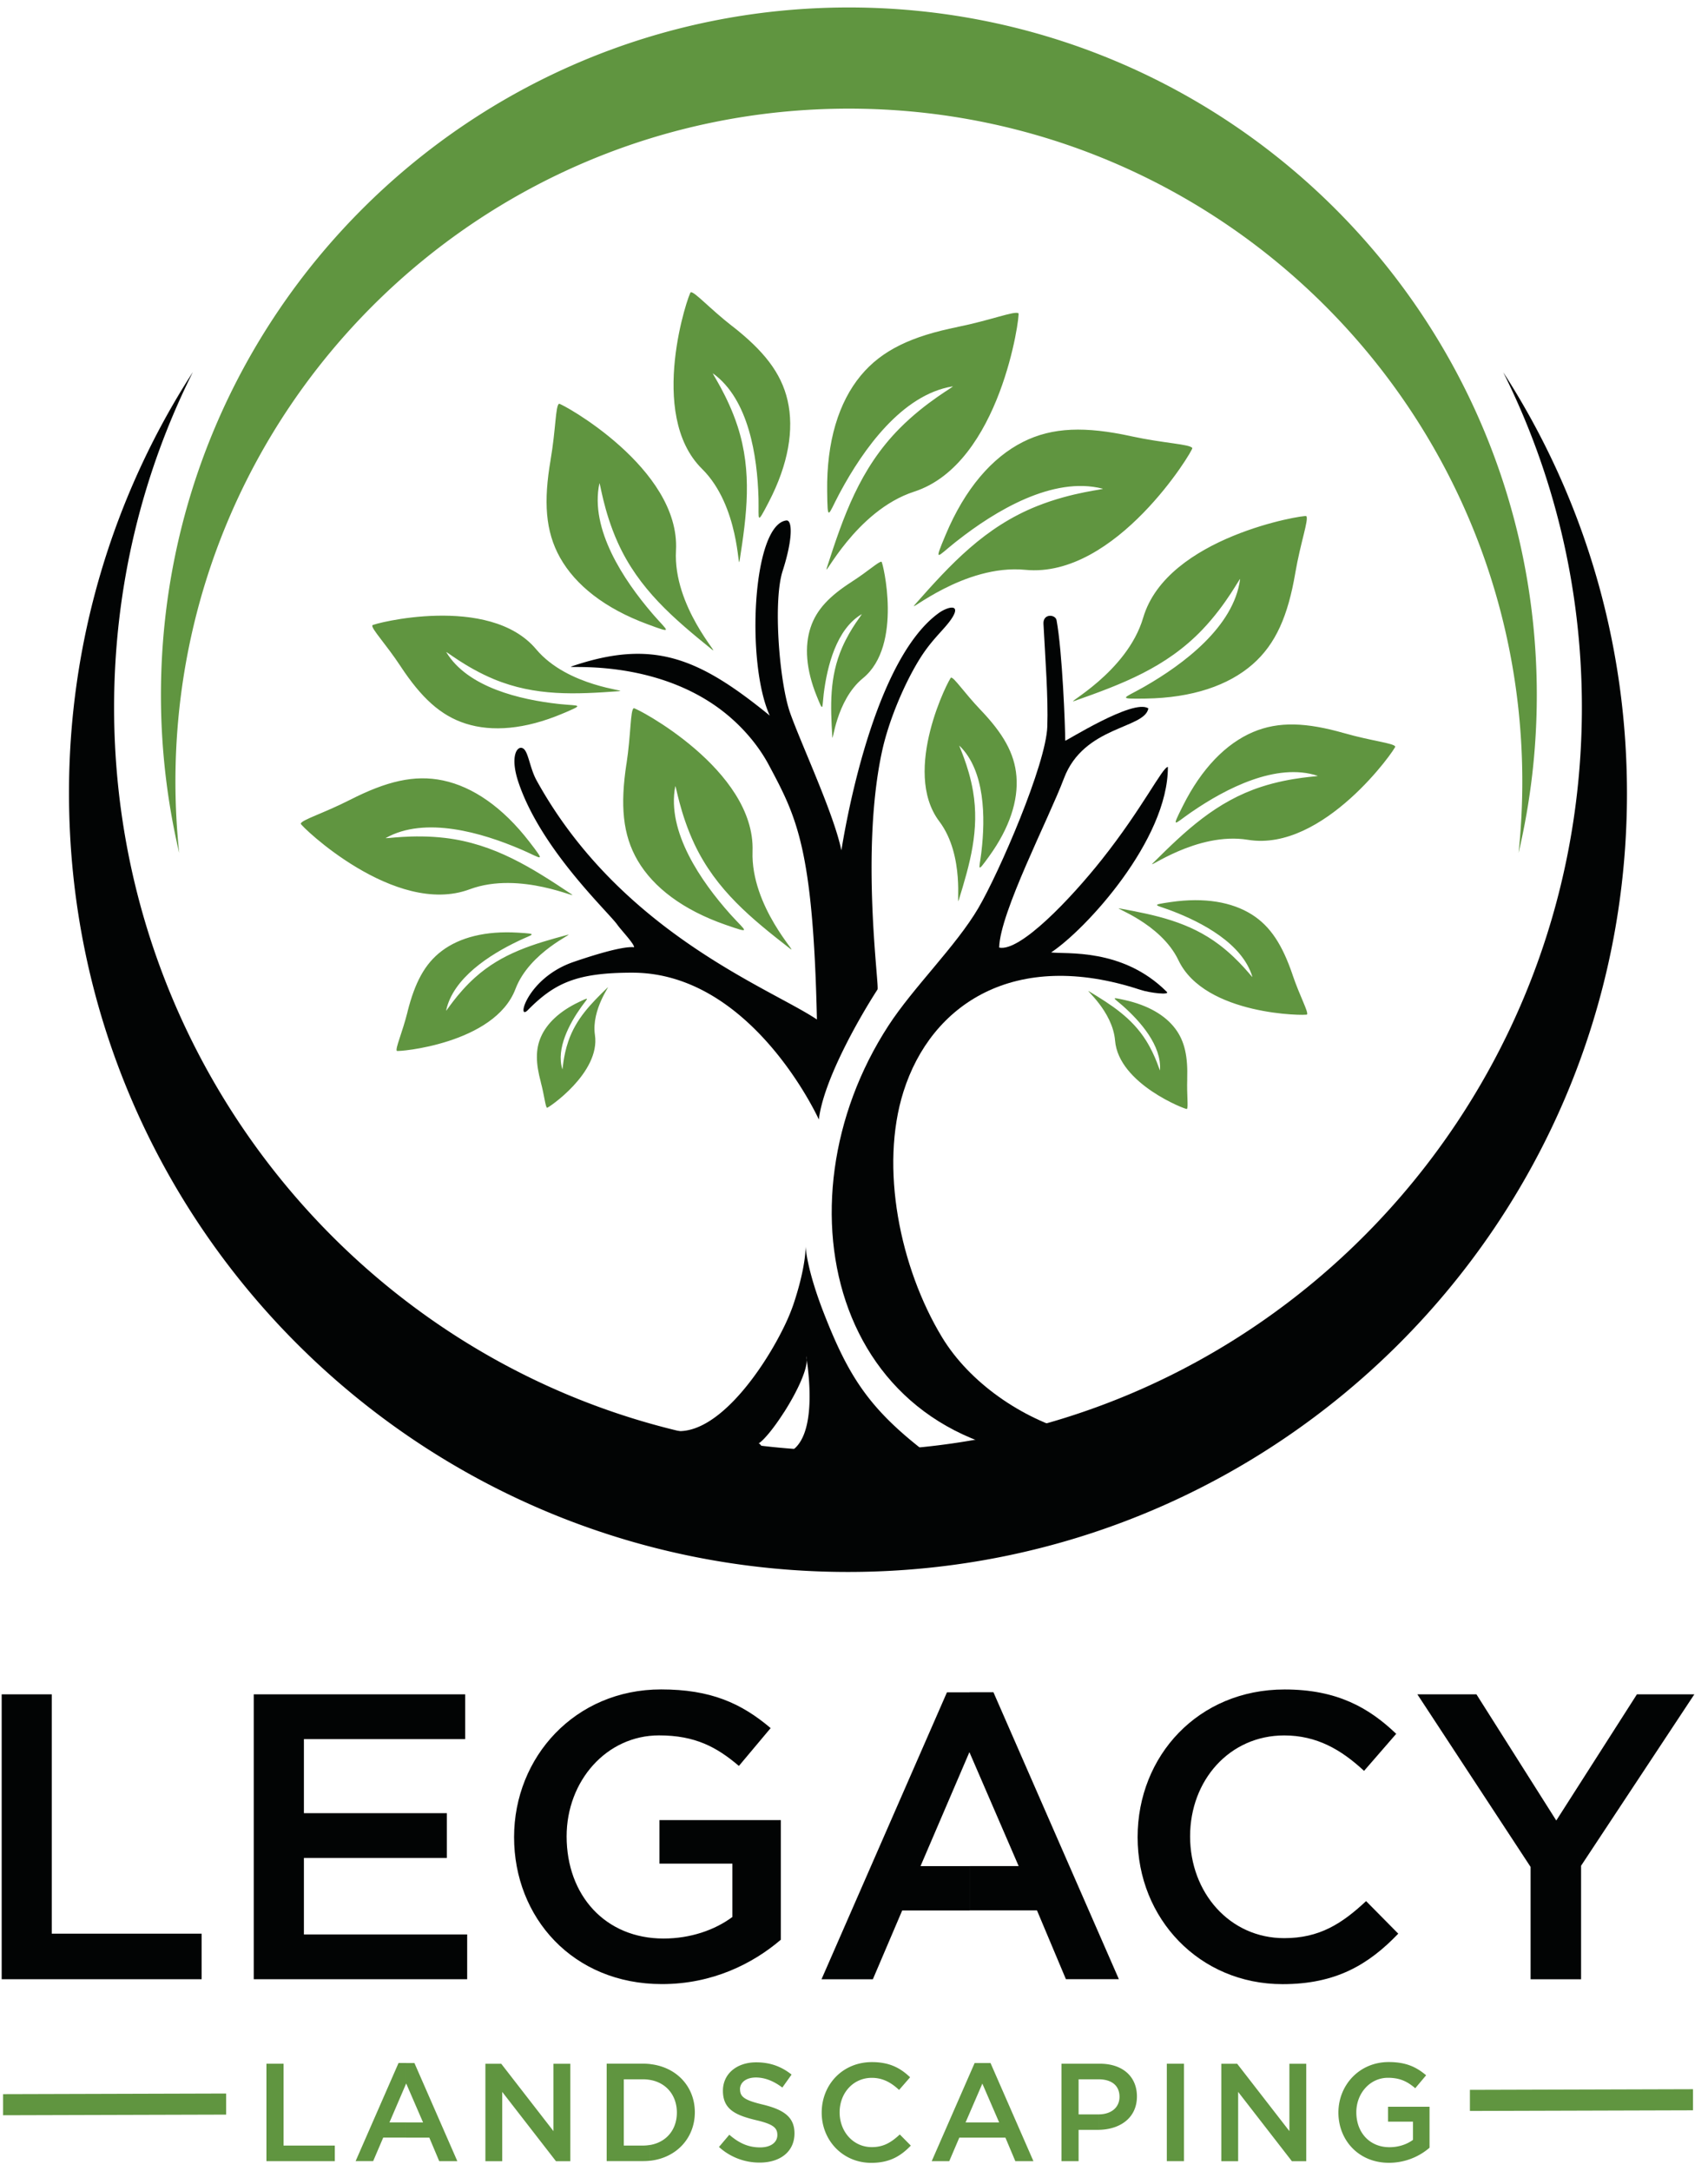 <svg width="111" height="141" fill="none" xmlns="http://www.w3.org/2000/svg"><path fill-rule="evenodd" clip-rule="evenodd" d="M97.687 24.17c5.093 7.888 8.047 17.28 8.047 27.365 0 27.928-22.663 50.569-50.624 50.569-27.961 0-50.625-22.638-50.625-50.569a50.303 50.303 0 018.047-27.365C9.26 30.714 7.415 38.112 7.415 45.95c0 26.67 21.352 48.29 47.695 48.29 26.341 0 47.694-21.62 47.694-48.29 0-7.838-1.845-15.239-5.117-21.783v.003z" fill="#020404"/><path fill-rule="evenodd" clip-rule="evenodd" d="M55.166.485c24.691 0 44.708 19.995 44.708 44.659 0 3.528-.412 6.962-1.185 10.255.159-1.52.243-3.062.243-4.624 0-24.144-19.595-43.718-43.766-43.718-24.17 0-43.765 19.574-43.765 43.718 0 1.563.085 3.104.244 4.624a44.82 44.82 0 01-1.185-10.255C10.46 20.48 30.475.485 55.166.485z" fill="#609540"/><path fill-rule="evenodd" clip-rule="evenodd" d="M50.946 86.194a12.81 12.81 0 00.602-1.425c1.73-5.117-.238-5.195 1.991.523 1.589 4.069 2.919 6.154 6.45 8.904 3.056 2.38-3.475 3.377-9.043 2.767v-2.515c2.617-.634 1.339-6.8 1.462-6.32.169.661-.601 2.27-1.462 3.615v-5.549zm-7.439 6.683c2.825.736 6.002-3.733 7.439-6.683v5.543c-.613.962-1.273 1.788-1.669 2.04.198-.126.28.719 1.209.719.166 0 .316-.018.457-.054v2.515c-2.466-.27-4.747-.853-5.917-1.776-.623-.49-1.546-2.316-1.522-2.31l.003.006zm-2.41-29.698c-3.6 0-5.044.658-6.794 2.43-.76.767-.061-2.094 2.986-3.133.945-.322 3.104-1.034 3.92-.95 0-.234-.846-1.115-1.089-1.46-.602-.848-4.957-4.883-6.425-9.246-.593-1.764-.052-2.464.325-2.19.324.237.418 1.276.848 2.054C40.33 60.587 50.074 64.192 53.09 66.22c-.247-11.148-1.32-13.15-3.131-16.542-.792-1.481-2.065-2.882-3.56-3.9-4.402-2.996-9.742-2.326-9.268-2.488 5.29-1.806 8.256-.59 12.894 3.19-1.561-3.428-1.128-12.385 1.074-12.674.394-.05.445 1.163-.238 3.282-.638 1.989-.204 7.262.487 9.215.722 2.04 2.846 6.557 3.33 8.925.012.063 1.75-12.074 6.318-15.4.565-.412 1.467-.643.893.282-.451.725-1.26 1.325-2.088 2.639-1.001 1.592-2.03 4.008-2.47 6.012-1.429 6.521-.171 15.301-.303 15.509-1.3 2.013-3.525 5.973-3.812 8.446 0 0-4.322-9.537-12.12-9.537z" fill="#020404"/><path fill-rule="evenodd" clip-rule="evenodd" d="M68.306 61.866c2.247-1.475 7.61-7.311 7.593-12.05-.346 0-1.64 2.669-4.275 5.992-2.033 2.566-5.339 6.04-6.69 5.74.05-2.278 3.231-8.384 4.209-10.986 1.287-3.423 5.246-3.213 5.487-4.547-.96-.667-5.403 2.167-5.403 2.094 0-.892-.184-5.766-.563-7.824-.072-.388-.887-.45-.851.234.12 2.29.313 4.766.25 6.671-.084 2.461-3.123 9.474-4.483 11.794-1.45 2.47-4.214 5.133-5.838 7.63-7.569 11.632-3.565 28.158 12.673 28.158 3.104 0 2.908-.745-.62-1.707-3.417-.931-6.786-3.26-8.573-6.205-2.74-4.525-4.061-11.04-2.506-15.955 1.796-5.677 7.217-9.304 15.39-6.614.65.213 1.94.351 1.724.135-2.882-2.882-6.579-2.434-7.52-2.563l-.004.003z" fill="#020404"/><path fill-rule="evenodd" clip-rule="evenodd" d="M62.215 21.24c2.175-.439 3.733-1.067 3.974-.89.114.085-1.152 9.76-6.777 11.584-3.827 1.241-5.954 5.803-5.68 4.955 1.074-3.338 2.145-6.448 4.723-9.053 1.76-1.78 3.642-2.768 3.453-2.738-3.3.535-5.827 4.123-7.304 6.866l-.09.169c-.707 1.334-.731 1.83-.758-.208-.045-3.254.755-5.805 2.184-7.53 1.384-1.67 3.345-2.563 6.275-3.152v-.003zm11.275 7.091c2.169.47 3.85.514 3.997.773.073.123-4.963 8.482-10.85 7.909-4.004-.391-7.78 2.941-7.19 2.271 2.323-2.629 4.546-5.054 7.954-6.412 2.325-.929 4.446-1.082 4.26-1.13-3.24-.83-6.992 1.451-9.443 3.375l-.15.117c-1.182.94-1.402 1.388-.614-.493 1.26-3.002 3.014-5.018 5.018-6.031 1.937-.98 4.093-1.013 7.014-.382l.003.003zM40.712 49.633c.298-1.971.247-3.486.47-3.633.105-.069 7.911 3.982 7.725 9.297-.126 3.615 3.08 6.818 2.445 6.326-2.496-1.939-4.8-3.799-6.215-6.782-.965-2.038-1.22-3.934-1.254-3.763-.566 2.954 1.696 6.194 3.564 8.288.04.042.076.084.115.126.915 1.01 1.327 1.181-.41.577-2.77-.965-4.683-2.425-5.706-4.165-.99-1.683-1.14-3.618-.737-6.277l.003.006zm14.65-11.851c1.065-.682 1.766-1.337 1.928-1.295.078.02 1.408 5.43-1.206 7.563-1.778 1.451-1.965 4.318-1.994 3.81-.12-1.998-.196-3.873.637-5.793.57-1.31 1.366-2.227 1.27-2.17-1.645.965-2.244 3.396-2.464 5.163-.003.036-.009.072-.011.108-.1.856-.01 1.124-.445.045-.699-1.722-.801-3.242-.398-4.456.387-1.175 1.249-2.056 2.686-2.975h-.003zm8.362 8.326c-1.067-1.12-1.711-2.103-1.916-2.097-.099 0-3.252 6.049-.764 9.342 1.691 2.242 1.08 5.703 1.264 5.108.722-2.34 1.36-4.55.927-7.073-.295-1.722-.975-3.041-.88-2.948 1.676 1.626 1.682 4.69 1.43 6.851l-.015.132c-.132 1.046-.316 1.34.518.187 1.332-1.845 1.895-3.624 1.768-5.184-.12-1.511-.887-2.806-2.329-4.315l-.003-.003zM35.78 29.879c.342-1.983.318-3.51.547-3.654.108-.07 7.9 4.177 7.604 9.535-.201 3.644 2.97 6.94 2.34 6.43-2.478-2.004-4.764-3.927-6.13-6.965-.933-2.074-1.152-3.99-1.188-3.82-.629 2.97 1.585 6.28 3.429 8.432.037.045.075.087.114.132.903 1.037 1.315 1.22-.424.574-2.776-1.027-4.674-2.542-5.673-4.318-.966-1.718-1.077-3.672-.617-6.346h-.002zm11.81-8.69c-1.496-1.17-2.45-2.25-2.7-2.209-.12.021-2.872 7.915.732 11.473 2.451 2.419 2.325 6.73 2.442 5.976.463-2.968.84-5.76-.132-8.747-.664-2.037-1.724-3.518-1.591-3.422 2.322 1.676 2.876 5.393 2.951 8.062 0 .054 0 .108.003.162.027 1.295-.145 1.683.662.132 1.287-2.476 1.657-4.735 1.227-6.604-.415-1.812-1.576-3.249-3.591-4.826l-.003.003zM22.757 51.947c-1.733.883-3.147 1.3-3.213 1.553-.033.12 6.119 6.073 10.977 4.264 3.306-1.232 7.256.742 6.605.31-2.56-1.707-4.993-3.26-8.184-3.645-2.181-.262-4.013.084-3.866 0 2.557-1.43 6.25-.343 8.763.736.051.021.102.045.154.066 1.214.532 1.5.86.409-.556-1.745-2.26-3.688-3.575-5.611-3.981-1.862-.394-3.697.063-6.031 1.253h-.003zm3.291-8.648c-.978-1.481-1.913-2.45-1.853-2.68.027-.112 7.602-2.074 10.646 1.55 2.072 2.464 6.1 2.674 5.387 2.726-2.803.204-5.436.345-8.148-.788-1.85-.772-3.153-1.872-3.073-1.74 1.388 2.29 4.814 3.083 7.296 3.357.05.006.102.012.153.015 1.206.123 1.58-.01.072.625-2.406 1.01-4.542 1.184-6.254.64-1.657-.523-2.909-1.713-4.23-3.708l.004.003zm61.305 4.321c1.8.514 3.214.646 3.322.871.054.108-4.65 6.866-9.572 6.058-3.349-.55-6.712 2.046-6.178 1.514 2.098-2.085 4.108-4.002 7.05-4.958 2.01-.652 3.805-.664 3.65-.715-2.68-.877-5.966.833-8.138 2.32l-.132.09c-1.047.727-1.257 1.091-.487-.447 1.23-2.459 2.818-4.057 4.557-4.8 1.684-.717 3.5-.624 5.925.067h.004zM84 63.317c.484 1.416 1.04 2.404.944 2.578-.045.085-6.641.082-8.357-3.521-1.167-2.45-4.41-3.477-3.817-3.366 2.331.427 4.51.872 6.483 2.368 1.347 1.022 2.174 2.197 2.136 2.07-.647-2.16-3.273-3.536-5.24-4.285l-.12-.045c-.957-.354-1.291-.327.072-.526 2.177-.315 3.955 0 5.24.803 1.242.778 2.009 2.013 2.662 3.924H84zm-57.513 2.401c-.352 1.391-.806 2.38-.7 2.54.05.075 6.355-.442 7.712-4.021.924-2.434 3.943-3.666 3.384-3.516-2.196.592-4.241 1.184-6.01 2.77-1.206 1.082-1.907 2.27-1.88 2.146.449-2.115 2.848-3.636 4.675-4.507l.111-.054c.887-.415 1.209-.415-.111-.496-2.106-.13-3.784.306-4.946 1.178-1.125.841-1.763 2.082-2.238 3.957l.003.003zm50.669 4.363c-.036 1.064.084 1.86-.024 1.953-.051.045-4.434-1.62-4.666-4.444-.156-1.923-2.054-3.42-1.687-3.197 1.44.871 2.777 1.716 3.709 3.206.637 1.019.89 2.007.897 1.914.117-1.598-1.282-3.173-2.401-4.167l-.069-.06c-.548-.478-.777-.544.18-.331 1.529.34 2.63.995 3.279 1.854.629.83.827 1.845.78 3.278l.002-.006zm-42.011.21c.24.902.297 1.608.408 1.665.055.027 3.475-2.266 3.111-4.73-.246-1.676 1.077-3.335.81-3.07-1.062 1.03-2.038 2.016-2.54 3.48-.343.997-.364 1.892-.388 1.814-.418-1.346.466-2.972 1.228-4.041.015-.022.03-.046.048-.067.373-.516.556-.619-.22-.246-1.24.592-2.055 1.373-2.44 2.236-.373.835-.342 1.743-.014 2.96h-.003zm49.029-33.053c.35-2.031.894-3.498.722-3.714-.082-.105-9.052 1.328-10.603 6.599-1.056 3.585-5.244 5.682-4.462 5.405 3.08-1.087 5.945-2.16 8.303-4.624 1.609-1.683 2.478-3.456 2.457-3.278-.41 3.08-3.682 5.52-6.196 6.962-.052.03-.102.06-.154.087-1.225.691-1.685.727.214.7 3.032-.045 5.381-.853 6.951-2.226 1.52-1.329 2.299-3.177 2.77-5.914l-.002.003z" fill="#609540"/><path fill-rule="evenodd" clip-rule="evenodd" d="M63.012 124.09v-2.881h3.189l-3.189-7.374v-3.919h1.549l8.153 18.64h-3.442l-1.88-4.469h-4.38v.003zm27.859 1.509l-2.091-2.115c-1.588 1.482-3.044 2.406-5.322 2.406-3.546 0-6.116-2.959-6.116-6.61 0-3.651 2.57-6.557 6.116-6.557 2.118 0 3.707.926 5.19 2.302l2.09-2.407c-1.774-1.691-3.838-2.881-7.252-2.881-5.61 0-9.555 4.308-9.555 9.597s4.022 9.544 9.422 9.544c3.468 0 5.586-1.268 7.518-3.279zm11.884-4.417l7.358-11.13h-3.732l-5.241 8.197-5.189-8.197h-3.839l7.359 11.212v7.298h3.281v-7.377l.003-.003zM.109 128.559h12.995v-2.96h-9.74v-15.547H.109v18.507zm62.903-18.64v3.919l-.012-.03-3.177 7.404h3.19v2.881h-4.381l-1.907 4.469h-3.337l8.153-18.64h1.468l.003-.003zm-32.783.133H16.491v18.507h13.87v-2.909H19.75v-4.969h9.29v-2.91h-9.29v-4.81h10.48v-2.909zm20.515 15.944v-7.774h-7.886v2.828h4.738v3.465c-1.138.847-2.726 1.4-4.474 1.4-3.785 0-6.298-2.804-6.298-6.638 0-3.597 2.592-6.557 6.006-6.557 2.356 0 3.758.766 5.19 1.984l2.063-2.458c-1.907-1.614-3.89-2.512-7.12-2.512-5.586 0-9.554 4.39-9.554 9.597s3.81 9.543 9.608 9.543c3.281 0 5.902-1.322 7.727-2.881v.003z" fill="#020404"/><path fill-rule="evenodd" clip-rule="evenodd" d="M71.425 138.34v-1.003c.822-.013 1.33-.472 1.33-1.14 0-.739-.517-1.126-1.33-1.139v-1.012h.055c1.474 0 2.407.832 2.407 2.125 0 1.403-1.102 2.142-2.462 2.169zm4.404-4.294v6.328h1.114v-6.328h-1.114zm7.967 4.378l-3.394-4.375h-1.031v6.328h1.094v-4.501l3.492 4.501h.933v-6.328h-1.094v4.375zm9.108 1.076v-2.66h-2.699v.969h1.622v1.183c-.388.289-.933.477-1.528.477-1.294 0-2.154-.958-2.154-2.268 0-1.229.887-2.241 2.054-2.241.807 0 1.285.261 1.775.678l.707-.841c-.652-.552-1.33-.859-2.433-.859-1.91 0-3.267 1.5-3.267 3.282 0 1.781 1.302 3.262 3.285 3.262a4.04 4.04 0 002.644-.985l-.006.003zm-21.479-5.454v1.012h-1.329v2.279h1.33v1.003h-1.33v2.034h-1.113v-6.328h2.442zm-7.582 4.802v-.986h1.091l-1.091-2.521v-1.34h.529l2.788 6.373h-1.176l-.643-1.526h-1.498zm0-4.847v1.34-.009l-1.093 2.53h1.093v.986h-1.5l-.652 1.526h-1.14l2.789-6.373h.503zm-21.578 6.346v-1.025c1.059-.188 1.724-1.009 1.724-2.102 0-1.095-.665-1.93-1.724-2.119v-1.028c1.733.198 2.891 1.485 2.891 3.128 0 1.644-1.161 2.945-2.891 3.146zm5.826-4.645c0-.424.38-.761 1.032-.761.581 0 1.15.225 1.72.653l.6-.842c-.644-.513-1.375-.796-2.299-.796-1.257 0-2.162.742-2.162 1.845 0 1.175.76 1.574 2.108 1.899 1.176.27 1.429.514 1.429.977 0 .486-.433.805-1.122.805-.788 0-1.392-.298-2-.823l-.672.795a3.903 3.903 0 002.645 1.014c1.33 0 2.262-.707 2.262-1.9 0-1.057-.698-1.535-2.036-1.863-1.213-.288-1.502-.505-1.502-1.003h-.003zm11.101 3.663l-.716-.724c-.544.504-1.041.822-1.82.822-1.213 0-2.09-1.012-2.09-2.259 0-1.247.877-2.241 2.09-2.241.724 0 1.267.315 1.774.786l.716-.823c-.608-.58-1.31-.985-2.478-.985-1.92 0-3.267 1.472-3.267 3.282 0 1.808 1.375 3.262 3.221 3.262 1.185 0 1.91-.433 2.57-1.12zm-16.927-5.292v1.028a2.686 2.686 0 00-.475-.043h-1.25v4.304h1.249c.165 0 .325-.016.475-.043v1.025a4.08 4.08 0 01-.475.027h-2.362v-6.328h2.362c.162 0 .322.009.475.027v.003zm-15.862 4.775v-.986h1.092l-1.092-2.521v-1.34h.53l2.788 6.373h-1.177l-.643-1.526h-1.498zm9.566-.424l-3.394-4.375h-1.03v6.328h1.094v-4.501l3.492 4.501h.933v-6.328h-1.095v4.375zm-18.654 1.95h4.443v-1.012h-3.33v-5.316h-1.113v6.328zm9.088-6.373v1.34l-.006-.012-1.086 2.53h1.092v.986h-1.498l-.653 1.526h-1.14l2.789-6.373h.502v.003zM.199 136.023l14.496-.042v1.371l-14.496.041v-1.37zm95.328-.279l14.496-.042v1.37l-14.496.042v-1.37z" fill="#609540"/></svg>